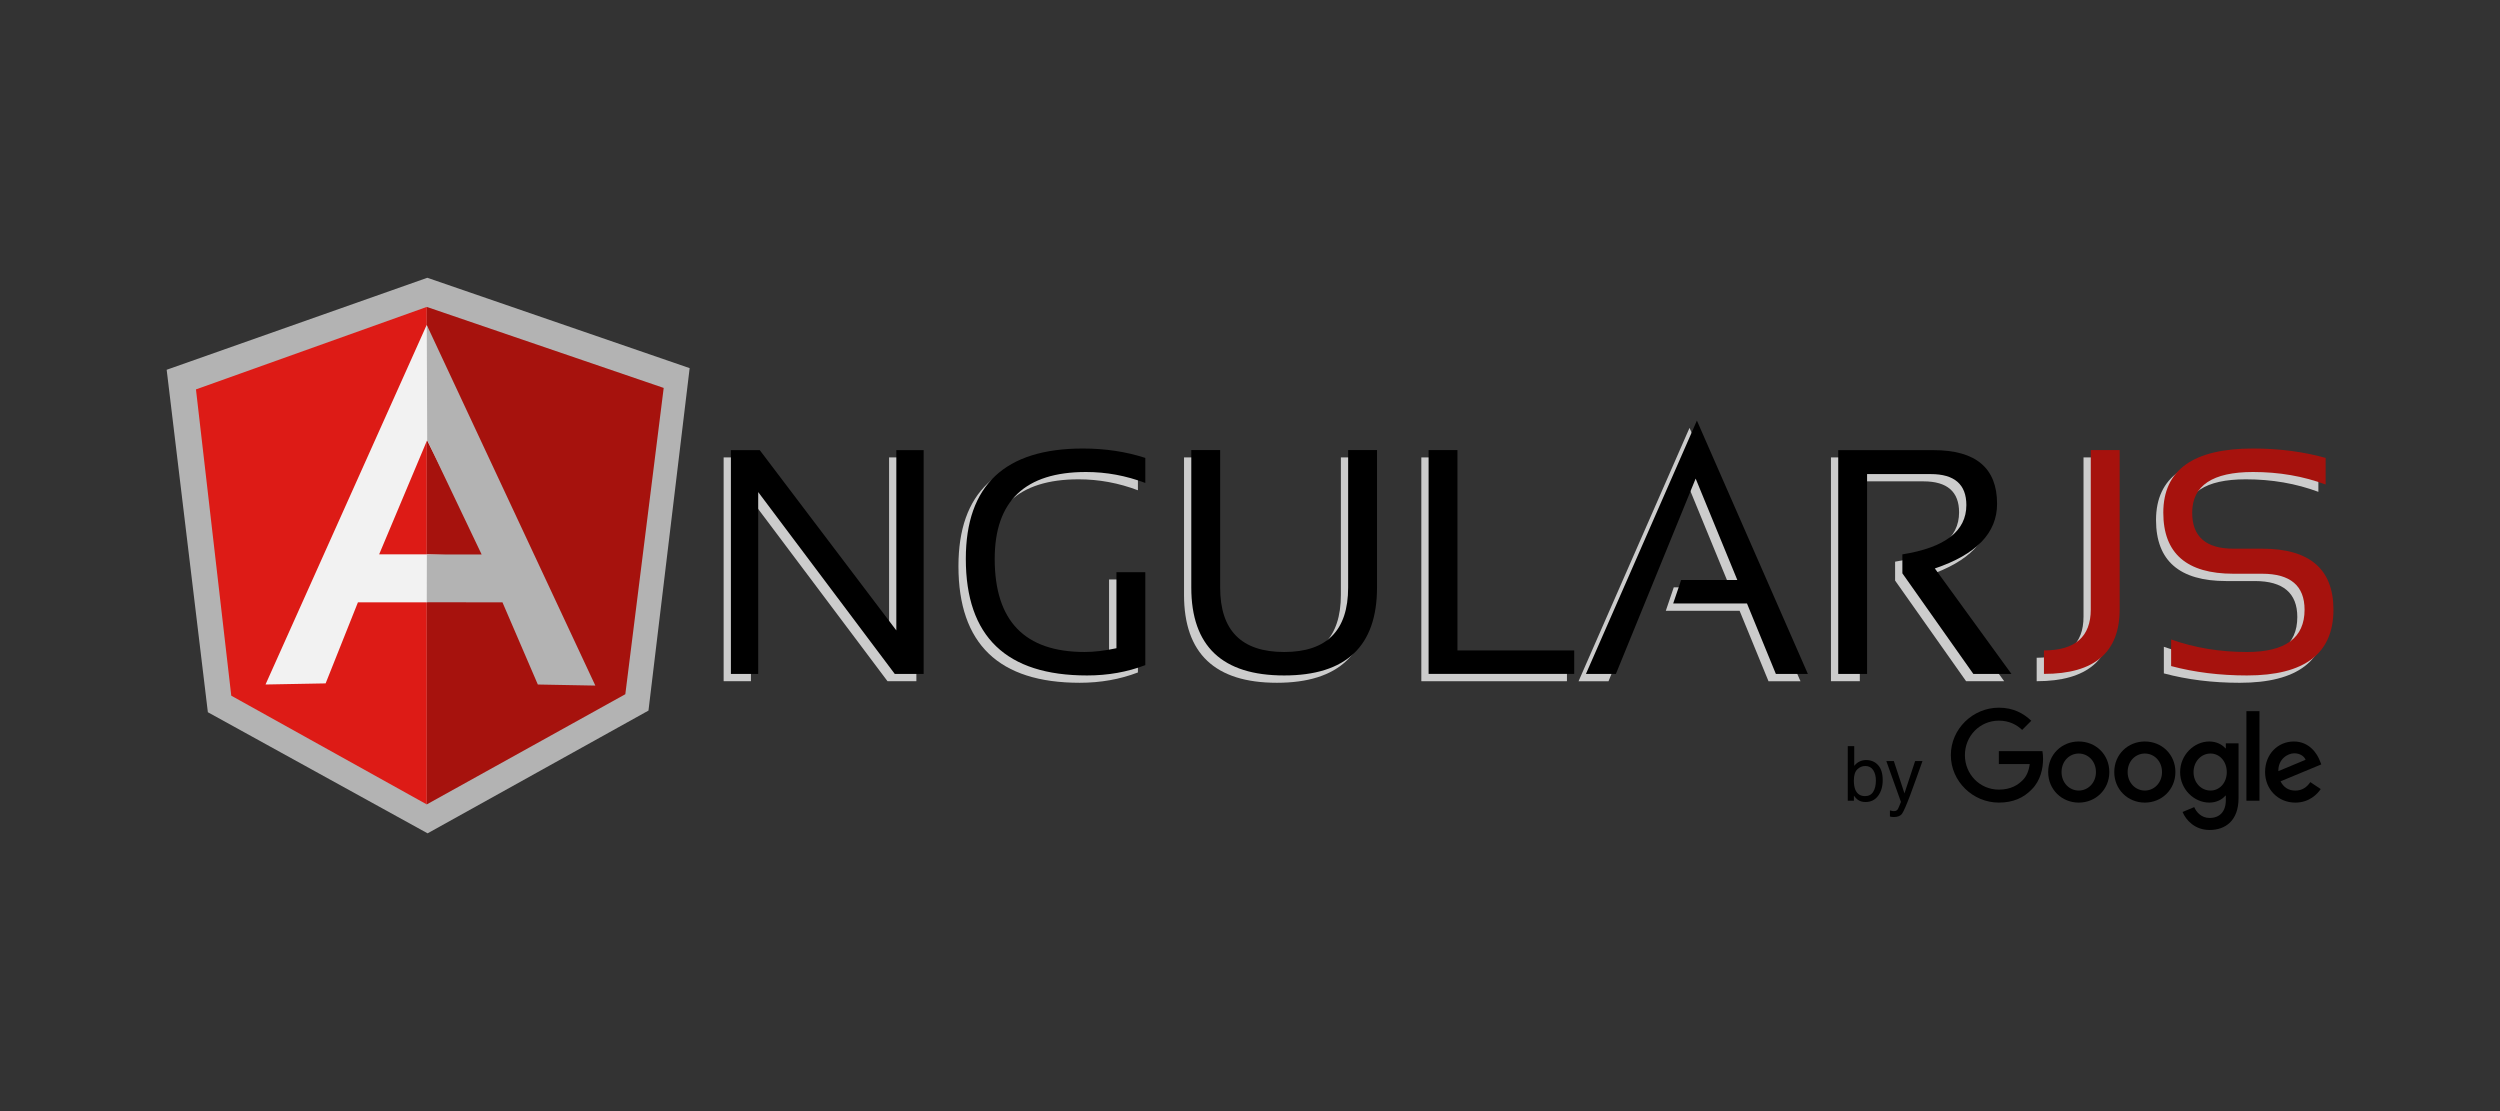 <svg width="180" height="80" viewBox="0 0 180 80" fill="none" xmlns="http://www.w3.org/2000/svg">
<rect x="0" y="0" width="180" height="80" fill="#333333" stroke="none"/>
<path d="M54.18 32.934L64.014 45.914V32.934H65.979V49.048H63.901L54.068 35.953V49.048H52.102V32.934H54.18Z" fill="#CCCCCC"/>
<path d="M81.93 48.416C80.635 48.913 79.237 49.16 77.739 49.16C71.919 49.16 69.008 46.362 69.008 40.765C69.008 35.469 71.817 32.82 77.435 32.82C79.047 32.82 80.545 33.046 81.93 33.498V35.3C80.545 34.775 79.121 34.511 77.66 34.511C73.278 34.511 71.088 36.597 71.088 40.765C71.088 45.235 73.244 47.471 77.56 47.471C78.248 47.471 79.012 47.38 79.852 47.199V41.723H81.93V48.416V48.416Z" fill="#CCCCCC"/>
<path d="M85.25 42.827V32.934H87.327V42.827C87.327 45.922 88.864 47.471 91.936 47.471C95.007 47.471 96.543 45.921 96.543 42.827V32.934H98.621V42.827C98.621 47.05 96.393 49.16 91.936 49.16C87.478 49.161 85.25 47.05 85.25 42.827V42.827Z" fill="#CCCCCC"/>
<path d="M112.82 47.358V49.048H102.336V32.934H104.414V47.358H112.82Z" fill="#CCCCCC"/>
<path d="M121.645 30.809L129.635 49.049H127.332L125.252 43.977H119.938L120.511 42.288H124.556L121.556 34.985L115.813 49.049H113.656L121.645 30.809Z" fill="#CCCCCC"/>
<path d="M131.828 49.048V32.934H138.683C141.74 32.934 143.268 34.222 143.268 36.798C143.268 38.895 141.774 40.447 138.784 41.452L144.302 49.048H141.56L136.448 41.802V40.44C139.518 39.95 141.054 38.767 141.054 36.89C141.054 35.403 140.2 34.658 138.493 34.658H133.907V49.048H131.828L131.828 49.048V49.048Z" fill="#CCCCCC"/>
<path d="M152.092 32.934V44.405C152.092 47.5 150.275 49.047 146.641 49.047V47.358C148.888 47.358 150.013 46.372 150.013 44.405V32.934H152.092V32.934Z" fill="#CCCCCC"/>
<path d="M155.797 48.484V46.569C157.484 47.169 159.303 47.471 161.259 47.471C164.023 47.471 165.406 46.456 165.406 44.427C165.406 42.701 164.386 41.835 162.349 41.835H160.28C156.918 41.835 155.234 40.371 155.234 37.441C155.234 34.362 157.389 32.82 161.698 32.82C163.57 32.82 165.312 33.047 166.923 33.498V35.413C165.311 34.812 163.57 34.511 161.698 34.511C158.776 34.511 157.315 35.488 157.315 37.441C157.315 39.168 158.303 40.033 160.28 40.033H162.349C165.771 40.033 167.484 41.498 167.484 44.427C167.484 47.583 165.409 49.161 161.258 49.161C159.303 49.161 157.484 48.935 155.797 48.484Z" fill="#CCCCCC"/>
<path d="M54.703 32.41L64.536 45.391V32.41H66.503V48.524H64.424L54.591 35.429V48.524H52.625V32.41H54.703Z" fill="black"/>
<path d="M82.462 47.889C81.166 48.386 79.769 48.633 78.27 48.633C72.45 48.633 69.539 45.835 69.539 40.238C69.539 34.942 72.348 32.293 77.967 32.293C79.578 32.293 81.077 32.519 82.462 32.97V34.773C81.076 34.247 79.652 33.984 78.192 33.984C73.81 33.984 71.619 36.069 71.619 40.238C71.619 44.707 73.776 46.943 78.091 46.943C78.78 46.943 79.545 46.853 80.384 46.672V41.196H82.462L82.462 47.889V47.889Z" fill="black"/>
<path d="M85.773 42.3V32.406H87.851V42.3C87.851 45.395 89.387 46.944 92.459 46.944C95.53 46.944 97.066 45.395 97.066 42.3V32.406H99.145V42.3C99.145 46.524 96.916 48.633 92.459 48.633C88.002 48.633 85.773 46.524 85.773 42.3V42.3Z" fill="black"/>
<path d="M113.343 46.831V48.52H102.859V32.406H104.937V46.831H113.343Z" fill="black"/>
<path d="M122.177 30.281L130.166 48.522H127.862L125.783 43.451H120.469L121.043 41.761H125.087L122.087 34.458L116.345 48.522H114.188L122.177 30.281Z" fill="black"/>
<path d="M132.352 48.524V32.41H139.206C142.263 32.41 143.79 33.698 143.79 36.275C143.79 38.371 142.297 39.923 139.308 40.928L144.825 48.524H142.082L136.971 41.279V39.915C140.042 39.425 141.578 38.243 141.578 36.365C141.578 34.878 140.723 34.134 139.015 34.134H134.43V48.524H132.352V48.524Z" fill="black"/>
<path d="M152.615 32.406V43.878C152.615 46.974 150.798 48.52 147.164 48.52V46.831C149.412 46.831 150.536 45.845 150.536 43.878V32.406H152.615Z" fill="#A6120D"/>
<path d="M156.321 47.957V46.041C158.007 46.642 159.827 46.944 161.782 46.944C164.546 46.944 165.929 45.929 165.929 43.9C165.929 42.174 164.91 41.309 162.872 41.309H160.804C157.441 41.309 155.758 39.844 155.758 36.914C155.758 33.834 157.912 32.293 162.221 32.293C164.093 32.293 165.835 32.52 167.446 32.97V34.886C165.834 34.284 164.093 33.984 162.221 33.984C159.299 33.984 157.838 34.961 157.838 36.914C157.838 38.641 158.826 39.505 160.804 39.505H162.872C166.294 39.505 168.008 40.971 168.008 43.9C168.008 47.056 165.933 48.633 161.782 48.633C159.827 48.633 158.007 48.407 156.321 47.957V47.957Z" fill="#A6120D"/>
<path d="M137.121 57.124L136.357 54.797H135.815L136.868 57.737C136.844 57.801 136.803 57.899 136.749 58.03C136.694 58.162 136.662 58.234 136.653 58.249C136.625 58.291 136.59 58.327 136.548 58.357C136.506 58.386 136.441 58.401 136.353 58.401C136.325 58.401 136.292 58.398 136.255 58.393C136.218 58.388 136.157 58.373 136.074 58.35V58.788C136.127 58.802 136.172 58.811 136.208 58.817C136.245 58.822 136.297 58.825 136.364 58.825C136.641 58.825 136.835 58.745 136.949 58.585C137.062 58.425 137.257 57.981 137.533 57.252C137.65 56.943 137.795 56.542 137.97 56.052C138.202 55.399 138.352 54.981 138.419 54.797H137.889L137.121 57.124V57.124ZM134.287 57.32C133.941 57.32 133.706 57.163 133.579 56.848C133.512 56.681 133.478 56.463 133.478 56.195C133.478 55.823 133.56 55.557 133.725 55.394C133.89 55.233 134.081 55.152 134.3 55.152C134.551 55.152 134.741 55.251 134.87 55.448C134.999 55.645 135.064 55.894 135.064 56.195C135.064 56.533 135 56.805 134.87 57.011C134.741 57.217 134.546 57.32 134.287 57.32V57.32ZM133.039 57.654H133.481V57.288C133.582 57.426 133.677 57.525 133.766 57.587C133.916 57.692 134.099 57.745 134.316 57.745C134.704 57.745 135.008 57.595 135.227 57.296C135.446 56.997 135.555 56.623 135.555 56.171C135.555 55.694 135.445 55.334 135.223 55.089C135.001 54.845 134.712 54.723 134.357 54.723C134.185 54.723 134.027 54.759 133.881 54.831C133.735 54.903 133.61 55.007 133.505 55.144V53.723H133.039V57.654Z" fill="black"/>
<path d="M14.966 51.28L30.787 60L46.69 51.162L49.655 26.506L30.767 20L12 26.623L14.966 51.28Z" fill="#B3B3B3"/>
<path d="M30.727 57.917L45.023 49.983L47.786 27.931L30.727 22.098V57.917Z" fill="#A6120D"/>
<path d="M30.727 57.918V22.098L14.109 28.037L16.651 50.089L30.727 57.918Z" fill="#DD1B16"/>
<path d="M35.416 41.166L30.721 43.368H25.771L23.445 49.204L19.117 49.284L30.721 23.398L35.416 41.166ZM34.962 40.058L30.752 31.698L27.298 39.914H30.72L34.962 40.058Z" fill="#F2F2F2"/>
<path d="M34.677 39.92H30.735L30.727 43.363L36.177 43.368L38.724 49.285L42.864 49.362L30.727 23.398L30.758 31.698L34.677 39.92Z" fill="#B3B3B3"/>
<path d="M151.871 55.587C151.871 56.854 150.883 57.788 149.67 57.788C148.457 57.788 147.469 56.854 147.469 55.587C147.469 54.311 148.457 53.387 149.67 53.387C150.883 53.387 151.871 54.311 151.871 55.587ZM150.908 55.587C150.908 54.795 150.335 54.254 149.67 54.254C149.005 54.254 148.432 54.795 148.432 55.587C148.432 56.371 149.005 56.92 149.67 56.92C150.335 56.92 150.908 56.37 150.908 55.587Z" fill="black"/>
<path d="M156.629 55.587C156.629 56.854 155.641 57.788 154.428 57.788C153.215 57.788 152.227 56.854 152.227 55.587C152.227 54.312 153.215 53.387 154.428 53.387C155.641 53.387 156.629 54.311 156.629 55.587ZM155.665 55.587C155.665 54.795 155.093 54.254 154.428 54.254C153.763 54.254 153.19 54.795 153.19 55.587C153.19 56.371 153.763 56.92 154.428 56.92C155.093 56.92 155.665 56.37 155.665 55.587Z" fill="black"/>
<path d="M161.175 53.52V57.47C161.175 59.095 160.22 59.759 159.09 59.759C158.026 59.759 157.386 59.046 157.145 58.462L157.984 58.112C158.133 58.47 158.499 58.893 159.089 58.893C159.812 58.893 160.26 58.445 160.26 57.603V57.287H160.227C160.011 57.553 159.595 57.787 159.071 57.787C157.974 57.787 156.969 56.828 156.969 55.595C156.969 54.353 157.974 53.387 159.071 53.387C159.594 53.387 160.01 53.62 160.227 53.879H160.26V53.521H161.175V53.52ZM160.328 55.595C160.328 54.82 159.813 54.254 159.157 54.254C158.492 54.254 157.935 54.82 157.935 55.595C157.935 56.362 158.492 56.92 159.157 56.92C159.813 56.92 160.328 56.362 160.328 55.595Z" fill="black"/>
<path d="M162.682 51.203V57.652H161.742V51.203H162.682V51.203Z" fill="black"/>
<path d="M166.344 56.312L167.092 56.812C166.85 57.17 166.269 57.788 165.263 57.788C164.017 57.788 163.086 56.821 163.086 55.587C163.086 54.279 164.025 53.387 165.156 53.387C166.294 53.387 166.851 54.295 167.033 54.787L167.133 55.037L164.2 56.255C164.424 56.696 164.774 56.922 165.263 56.922C165.754 56.922 166.094 56.679 166.344 56.312V56.312ZM164.042 55.521L166.002 54.704C165.895 54.429 165.57 54.238 165.188 54.238C164.699 54.238 164.017 54.672 164.042 55.521V55.521Z" fill="black"/>
<path d="M143.917 55.015V54.081H147.054C147.084 54.244 147.1 54.436 147.1 54.645C147.1 55.345 146.909 56.211 146.294 56.828C145.695 57.453 144.931 57.787 143.918 57.787C142.04 57.787 140.461 56.253 140.461 54.37C140.461 52.487 142.04 50.953 143.918 50.953C144.956 50.953 145.696 51.362 146.252 51.895L145.596 52.553C145.197 52.178 144.657 51.887 143.917 51.887C142.545 51.887 141.473 52.995 141.473 54.37C141.473 55.745 142.545 56.853 143.917 56.853C144.806 56.853 145.313 56.495 145.637 56.169C145.9 55.906 146.073 55.529 146.142 55.014L143.917 55.015V55.015Z" fill="black"/>
</svg>
